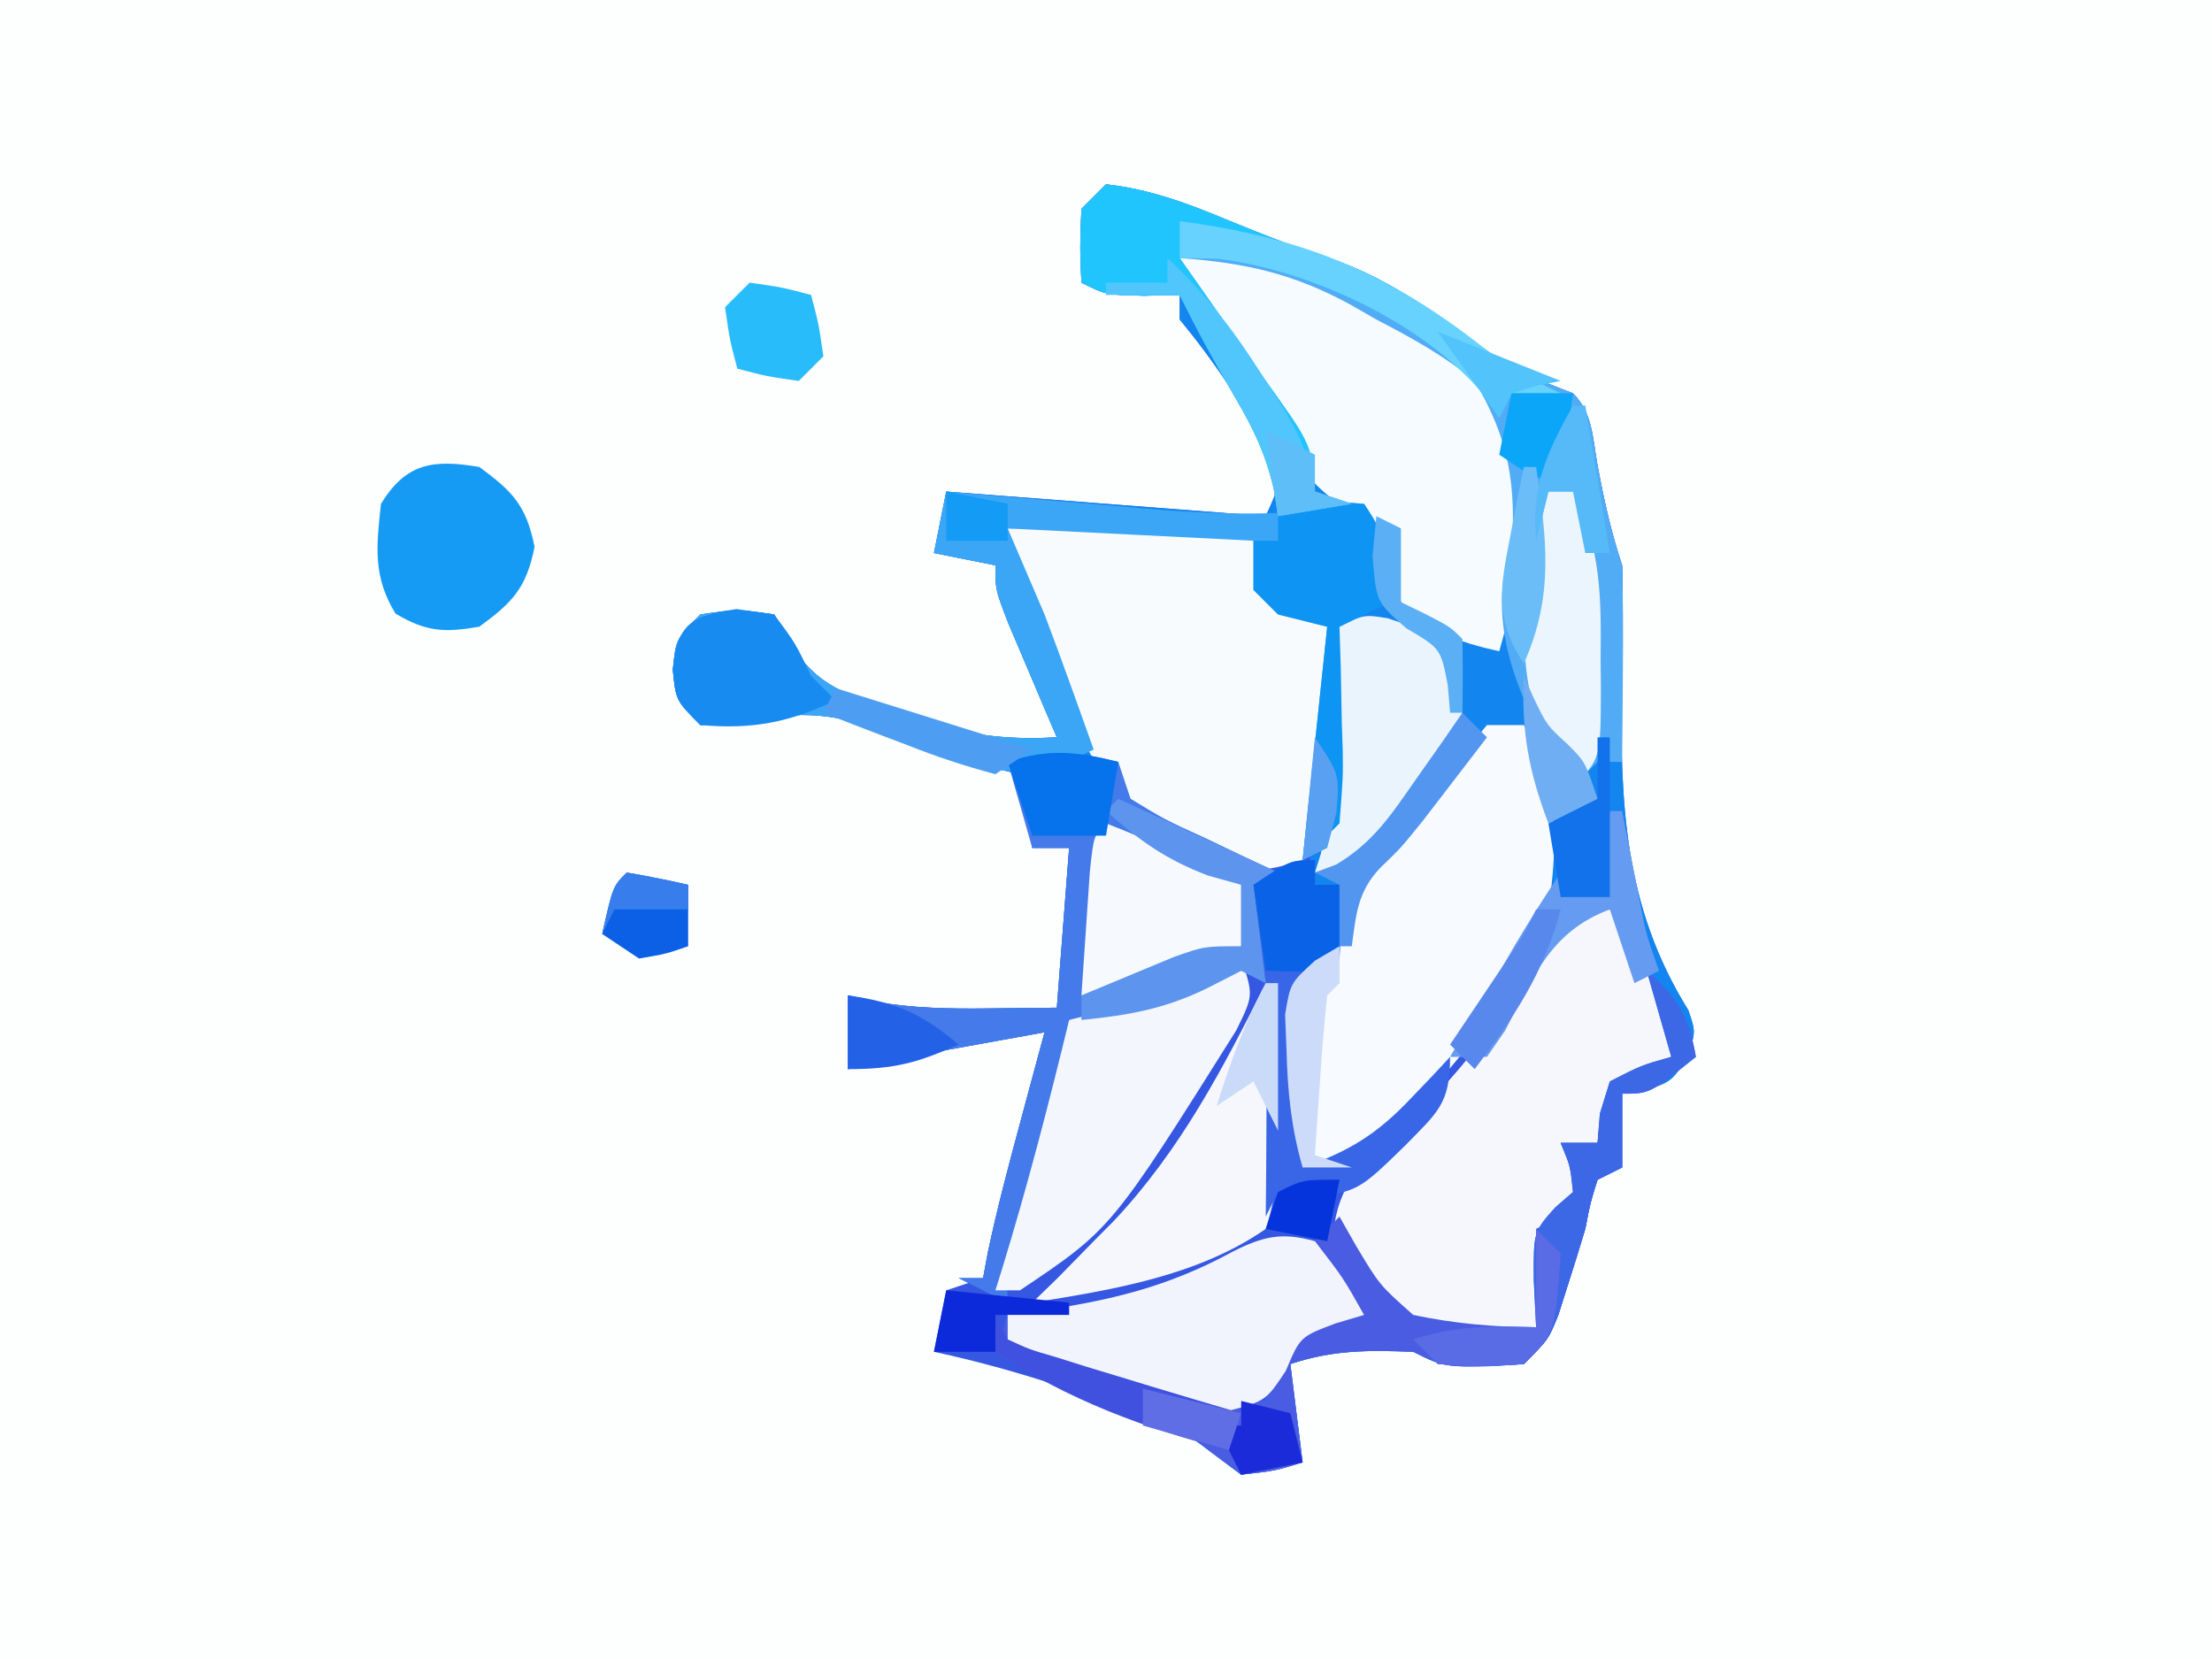 <?xml version="1.0" encoding="UTF-8"?>
<svg version="1.1" xmlns="http://www.w3.org/2000/svg" width="180" height="135">
<rect width="100%" height="100%" fill="#333333" stroke="none"/>
<path d="M0 0 C59.4 0 118.8 0 180 0 C180 44.55 180 89.1 180 135 C120.6 135 61.2 135 0 135 C0 90.45 0 45.9 0 0 Z " fill="#FDFEFE" transform="translate(0,0)"/>
<path d="M0 0 C3.511 0.389 6.568 1.523 9.812 2.875 C12.853 4.137 15.872 5.291 19 6.312 C23.383 7.913 26.897 10.593 30.605 13.379 C33.005 15.003 35.297 15.987 38 17 C39.622 18.622 39.589 20.658 40 22.875 C40.527 25.697 41.09 28.27 42 31 C42.058 32.438 42.061 33.878 42.027 35.316 C42.007 36.58 42.007 36.58 41.985 37.868 C41.97 38.757 41.954 39.646 41.938 40.562 C41.864 50.374 42.091 58.68 47.391 67.211 C48 69 48 69 47.242 71.18 C46 73 46 73 43.875 73.75 C43.256 73.832 42.638 73.915 42 74 C42 75.98 42 77.96 42 80 C41.01 80.495 41.01 80.495 40 81 C39.418 82.834 39.418 82.834 39 85 C38.538 86.547 38.058 88.089 37.562 89.625 C37.316 90.401 37.07 91.177 36.816 91.977 C36 94 36 94 34 96 C27.677 96.339 27.677 96.339 25 95 C21.327 94.866 18.501 94.833 15 96 C15.495 99.96 15.495 99.96 16 104 C13.75 104.688 13.75 104.688 11 105 C9.661 104.008 8.329 103.006 7 102 C0.212 98.974 -6.737 96.566 -14 95 C-13.67 93.35 -13.34 91.7 -13 90 C-11.515 89.505 -11.515 89.505 -10 89 C-9.878 88.336 -9.755 87.672 -9.629 86.988 C-8.863 83.351 -7.909 79.774 -6.938 76.188 C-6.751 75.495 -6.565 74.802 -6.373 74.088 C-5.917 72.392 -5.459 70.696 -5 69 C-6.729 69.312 -8.458 69.625 -10.188 69.938 C-11.632 70.199 -11.632 70.199 -13.105 70.465 C-15.742 70.952 -18.372 71.467 -21 72 C-21 70.02 -21 68.04 -21 66 C-20.305 66.164 -19.61 66.327 -18.895 66.496 C-15.765 67.041 -12.862 67.097 -9.688 67.062 C-6.872 67.032 -6.872 67.032 -4 67 C-3.67 62.71 -3.34 58.42 -3 54 C-3.99 54 -4.98 54 -6 54 C-6.33 52.02 -6.66 50.04 -7 48 C-8.155 47.732 -9.31 47.464 -10.5 47.188 C-13.458 46.471 -16.099 45.548 -18.875 44.312 C-23.058 42.636 -26.525 43.12 -30.898 43.871 C-31.592 43.914 -32.285 43.956 -33 44 C-35 42 -35 42 -35.25 39.5 C-35 37 -35 37 -33 35 C-30.062 34.562 -30.062 34.562 -27 35 C-26.582 35.776 -26.165 36.552 -25.734 37.352 C-23.393 40.926 -21.196 41.468 -17.188 42.812 C-15.383 43.441 -15.383 43.441 -13.543 44.082 C-10.18 44.953 -7.452 45.185 -4 45 C-4.361 44.157 -4.722 43.314 -5.094 42.445 C-5.558 41.35 -6.022 40.254 -6.5 39.125 C-6.964 38.034 -7.428 36.944 -7.906 35.82 C-9 33 -9 33 -9 31 C-10.65 30.67 -12.3 30.34 -14 30 C-13.67 28.35 -13.34 26.7 -13 25 C-4.42 25.66 4.16 26.32 13 27 C14.274 24.187 14.274 24.187 13.363 22.133 C11.227 18.051 8.941 14.571 6 11 C6 10.34 6 9.68 6 9 C5.051 9.021 4.103 9.041 3.125 9.062 C0 9 0 9 -2 8 C-2.125 5.125 -2.125 5.125 -2 2 C-1.34 1.34 -0.68 0.68 0 0 Z " fill="#3557E2" transform="translate(90,15)"/>
<path d="M0 0 C3.511 0.389 6.568 1.523 9.812 2.875 C12.853 4.137 15.872 5.291 19 6.312 C23.383 7.913 26.897 10.593 30.605 13.379 C33.005 15.003 35.297 15.987 38 17 C39.622 18.622 39.589 20.658 40 22.875 C40.527 25.697 41.09 28.27 42 31 C42.058 32.438 42.061 33.878 42.027 35.316 C42.007 36.58 42.007 36.58 41.985 37.868 C41.97 38.757 41.954 39.646 41.938 40.562 C41.864 50.374 42.091 58.68 47.391 67.211 C48 69 48 69 47.242 71.18 C46 73 46 73 43.875 73.75 C43.256 73.832 42.638 73.915 42 74 C42 75.98 42 77.96 42 80 C41.01 80.495 41.01 80.495 40 81 C39.418 82.834 39.418 82.834 39 85 C38.538 86.547 38.058 88.089 37.562 89.625 C37.316 90.401 37.07 91.177 36.816 91.977 C36 94 36 94 34 96 C27.677 96.339 27.677 96.339 25 95 C21.327 94.866 18.501 94.833 15 96 C15.495 99.96 15.495 99.96 16 104 C13.75 104.688 13.75 104.688 11 105 C9.666 104 8.333 103 7 102 C4.835 101.089 2.645 100.239 0.438 99.438 C-3.062 98.162 -5.894 97.07 -9 95 C-8.505 93.515 -8.505 93.515 -8 92 C-8 92.66 -8 93.32 -8 94 C-7.408 94.193 -6.817 94.387 -6.207 94.586 C-5.417 94.846 -4.627 95.107 -3.812 95.375 C-2.986 95.647 -2.16 95.919 -1.309 96.199 C1 97 1 97 3.625 98.188 C6.8 99.274 9.672 99.13 13 99 C13.227 98.237 13.454 97.474 13.688 96.688 C15.267 93.453 16.833 92.584 20 91 C19.01 89.35 18.02 87.7 17 86 C17.66 85.34 18.32 84.68 19 84 C19.433 84.763 19.866 85.526 20.312 86.312 C22.252 89.564 22.252 89.564 25 92 C28.304 92.7 31.619 93 35 93 C34.938 91.742 34.876 90.484 34.812 89.188 C34.785 85.241 34.785 85.241 36.562 83.25 C37.037 82.838 37.511 82.425 38 82 C37.772 79.837 37.772 79.837 37 78 C37.99 78 38.98 78 40 78 C40.093 76.824 40.093 76.824 40.188 75.625 C40.59 74.326 40.59 74.326 41 73 C43.551 71.836 43.551 71.836 46 71 C45.639 70.301 45.278 69.603 44.906 68.883 C44.21 67.518 44.21 67.518 43.5 66.125 C42.804 64.768 42.804 64.768 42.094 63.383 C41 61 41 61 41 59 C36.115 60.836 34.814 64.484 32.465 68.883 C31.981 69.581 31.498 70.28 31 71 C30.01 71 29.02 71 28 71 C28.758 69.892 28.758 69.892 29.531 68.762 C34.091 61.642 36.225 56.46 35 48 C34.692 46.661 34.368 45.324 34 44 C30.628 45.406 29.018 46.958 26.938 49.938 C25.494 51.986 24.163 53.842 22.359 55.586 C20.484 57.537 20.355 59.373 20 62 C19.67 62 19.34 62 19 62 C19 60.35 19 58.7 19 57 C18.34 57 17.68 57 17 57 C15.924 52.171 16.183 47.96 16.938 43.125 C17.037 42.437 17.137 41.748 17.24 41.039 C17.485 39.358 17.742 37.679 18 36 C17.072 35.814 17.072 35.814 16.125 35.625 C14 35 14 35 12 33 C12 31.68 12 30.36 12 29 C5.4 28.67 -1.2 28.34 -8 28 C-7.01 30.31 -6.02 32.62 -5 35 C-4.007 37.518 -3.032 40.043 -2.062 42.57 C0.436 48.284 2.429 50.65 8.188 53.312 C9.274 53.824 10.361 54.336 11.48 54.863 C12.312 55.238 13.143 55.614 14 56 C13.01 56.495 13.01 56.495 12 57 C12.495 60.96 12.495 60.96 13 65 C12.01 64.505 12.01 64.505 11 64 C9.701 64.681 9.701 64.681 8.375 65.375 C4.39 67.293 1.378 67.623 -3 68 C-3.083 69.073 -3.165 70.145 -3.25 71.25 C-3.843 76.197 -5.479 80.692 -7.16 85.363 C-8.152 88.015 -8.152 88.015 -8 91 C-9.32 90.34 -10.64 89.68 -12 89 C-11.34 89 -10.68 89 -10 89 C-9.878 88.336 -9.755 87.672 -9.629 86.988 C-8.863 83.351 -7.909 79.774 -6.938 76.188 C-6.751 75.495 -6.565 74.802 -6.373 74.088 C-5.917 72.392 -5.459 70.696 -5 69 C-6.729 69.312 -8.458 69.625 -10.188 69.938 C-11.632 70.199 -11.632 70.199 -13.105 70.465 C-15.742 70.952 -18.372 71.467 -21 72 C-21 70.02 -21 68.04 -21 66 C-20.305 66.164 -19.61 66.327 -18.895 66.496 C-15.765 67.041 -12.862 67.097 -9.688 67.062 C-6.872 67.032 -6.872 67.032 -4 67 C-3.67 62.71 -3.34 58.42 -3 54 C-3.99 54 -4.98 54 -6 54 C-6.33 52.02 -6.66 50.04 -7 48 C-8.155 47.732 -9.31 47.464 -10.5 47.188 C-13.458 46.471 -16.099 45.548 -18.875 44.312 C-23.058 42.636 -26.525 43.12 -30.898 43.871 C-31.592 43.914 -32.285 43.956 -33 44 C-35 42 -35 42 -35.25 39.5 C-35 37 -35 37 -33 35 C-30.062 34.562 -30.062 34.562 -27 35 C-26.582 35.776 -26.165 36.552 -25.734 37.352 C-23.393 40.926 -21.196 41.468 -17.188 42.812 C-15.383 43.441 -15.383 43.441 -13.543 44.082 C-10.18 44.953 -7.452 45.185 -4 45 C-4.361 44.157 -4.722 43.314 -5.094 42.445 C-5.558 41.35 -6.022 40.254 -6.5 39.125 C-6.964 38.034 -7.428 36.944 -7.906 35.82 C-9 33 -9 33 -9 31 C-10.65 30.67 -12.3 30.34 -14 30 C-13.67 28.35 -13.34 26.7 -13 25 C-4.42 25.66 4.16 26.32 13 27 C14.274 24.187 14.274 24.187 13.363 22.133 C11.227 18.051 8.941 14.571 6 11 C6 10.34 6 9.68 6 9 C5.051 9.021 4.103 9.041 3.125 9.062 C0 9 0 9 -2 8 C-2.125 5.125 -2.125 5.125 -2 2 C-1.34 1.34 -0.68 0.68 0 0 Z " fill="#1385EF" transform="translate(90,15)"/>
<path d="M0 0 C2.208 -0.027 4.417 -0.046 6.625 -0.062 C7.855 -0.074 9.085 -0.086 10.352 -0.098 C13.706 -0.008 16.743 0.191 20 1 C21.125 3.438 21.125 3.438 22 6 C24.001 7.178 24.001 7.178 26 8 C26.214 14.644 25.512 20.532 24 27 C20.939 27.933 19.441 28.178 16.43 26.961 C15.587 26.438 14.744 25.914 13.875 25.375 C13.027 24.867 12.179 24.359 11.305 23.836 C7.093 20.481 5.403 15.878 3.375 11 C2.95 9.989 2.524 8.979 2.086 7.938 C1.103 5.279 0.462 2.79 0 0 Z " fill="#F8FBFE" transform="translate(82,43)"/>
<path d="M0 0 C0.99 0 1.98 0 3 0 C3.841 1.433 4.673 2.872 5.5 4.312 C5.964 5.113 6.428 5.914 6.906 6.738 C8 9 8 9 8 12 C7.196 12.474 6.391 12.949 5.562 13.438 C2.842 14.734 2.842 14.734 2.188 17.188 C2.095 18.085 2.095 18.085 2 19 C1.01 19 0.02 19 -1 19 C-0.34 20.65 0.32 22.3 1 24 C-0.98 24.99 -0.98 24.99 -3 26 C-3 28.64 -3 31.28 -3 34 C-9.225 35.343 -9.225 35.343 -12.688 33.812 C-18.816 29.009 -18.816 29.009 -19.422 25.688 C-18.811 21.795 -16.831 20.484 -13.938 17.875 C-8.528 12.821 -4.751 7.394 -1 1 C-0.67 0.67 -0.34 0.34 0 0 Z " fill="#F5F7FD" transform="translate(128,74)"/>
<path d="M0 0 C0.99 0 1.98 0 3 0 C5.805 4.864 5.809 9.526 5 15 C2.016 22.521 -3.906 29.754 -10 35 C-12.777 35.777 -12.777 35.777 -15 36 C-15.935 32.786 -16.226 29.781 -16.312 26.438 C-16.35 25.487 -16.387 24.537 -16.426 23.559 C-16 21 -16 21 -14.031 19.328 C-13.026 18.671 -13.026 18.671 -12 18 C-11.598 16.67 -11.598 16.67 -11.188 15.312 C-9.754 11.313 -7.615 9.008 -4.754 5.93 C-2.941 4.023 -2.941 4.023 -1.465 1.758 C-0.981 1.178 -0.498 0.598 0 0 Z " fill="#F7FAFE" transform="translate(121,59)"/>
<path d="M0 0 C6.457 -0.438 10.257 0.592 15.812 3.812 C16.467 4.169 17.121 4.525 17.795 4.893 C22.189 7.339 25.184 9.111 27.188 13.75 C28.826 20.302 27.783 25.65 26 32 C22.638 31.232 20.488 30.488 18 28 C17.876 27.01 17.753 26.02 17.625 25 C17.419 24.01 17.212 23.02 17 22 C16.113 21.608 15.226 21.216 14.312 20.812 C9.818 18.353 8.705 15.218 6.457 10.734 C5.18 8.337 3.908 6.466 2.125 4.438 C0 2 0 2 0 0 Z " fill="#F5FBFE" transform="translate(96,21)"/>
<path d="M0 0 C3.511 0.389 6.568 1.523 9.812 2.875 C12.853 4.137 15.872 5.291 19 6.312 C23.383 7.913 26.897 10.593 30.605 13.379 C33.005 15.003 35.297 15.987 38 17 C39.622 18.622 39.589 20.658 40 22.875 C40.527 25.697 41.09 28.27 42 31 C42.071 33.739 42.094 36.45 42.062 39.188 C42.058 39.937 42.053 40.687 42.049 41.459 C42.037 43.306 42.019 45.153 42 47 C41.34 47 40.68 47 40 47 C39.34 47.66 38.68 48.32 38 49 C34.777 44.242 31.614 38.246 32.312 32.375 C32.539 31.591 32.766 30.808 33 30 C33.406 24.521 32.822 20.761 30 16 C27.521 13.943 24.852 12.48 22 11 C21.334 10.617 20.667 10.234 19.98 9.84 C15.291 7.259 11.334 6.381 6 6 C6.459 6.652 6.918 7.305 7.391 7.977 C8.655 9.778 9.917 11.581 11.176 13.387 C12.228 14.895 13.286 16.399 14.355 17.895 C16.205 20.532 17 21.691 17 25 C17.99 25.33 18.98 25.66 20 26 C18.02 26.33 16.04 26.66 14 27 C13.828 25.904 13.828 25.904 13.652 24.785 C12.986 21.939 12.034 19.949 10.562 17.438 C8.95 14.66 7.408 11.887 6 9 C5.051 9.021 4.103 9.041 3.125 9.062 C0 9 0 9 -2 8 C-2.125 5.125 -2.125 5.125 -2 2 C-1.34 1.34 -0.68 0.68 0 0 Z " fill="#51ABF5" transform="translate(90,15)"/>
<path d="M0 0 C0.33 0.99 0.66 1.98 1 3 C3.777 4.693 3.777 4.693 7.062 6.188 C8.167 6.717 9.272 7.247 10.41 7.793 C11.265 8.191 12.119 8.59 13 9 C12.34 9.33 11.68 9.66 11 10 C11.495 13.96 11.495 13.96 12 18 C11.34 17.67 10.68 17.34 10 17 C8.701 17.681 8.701 17.681 7.375 18.375 C3.39 20.293 0.378 20.623 -4 21 C-4.082 22.073 -4.165 23.145 -4.25 24.25 C-4.843 29.197 -6.479 33.692 -8.16 38.363 C-9.152 41.015 -9.152 41.015 -9 44 C-10.32 43.34 -11.64 42.68 -13 42 C-12.34 42 -11.68 42 -11 42 C-10.878 41.336 -10.755 40.672 -10.629 39.988 C-9.863 36.351 -8.909 32.774 -7.938 29.188 C-7.751 28.495 -7.565 27.802 -7.373 27.088 C-6.917 25.392 -6.459 23.696 -6 22 C-7.729 22.312 -9.458 22.625 -11.188 22.938 C-12.15 23.112 -13.113 23.286 -14.105 23.465 C-16.742 23.952 -19.372 24.467 -22 25 C-22 23.02 -22 21.04 -22 19 C-21.305 19.164 -20.61 19.327 -19.895 19.496 C-16.765 20.041 -13.862 20.097 -10.688 20.062 C-7.872 20.032 -7.872 20.032 -5 20 C-4.67 15.71 -4.34 11.42 -4 7 C-4.99 7 -5.98 7 -7 7 C-7.66 4.69 -8.32 2.38 -9 0 C-5.675 -1.108 -3.378 -0.845 0 0 Z " fill="#447AE9" transform="translate(91,62)"/>
<path d="M0 0 C1.119 0.099 1.119 0.099 2.26 0.199 C5.672 0.496 9.086 0.779 12.5 1.062 C14.26 1.218 14.26 1.218 16.055 1.377 C22.242 1.881 27.878 2.083 34 1 C36.152 4.228 36.201 5.284 36 9 C34.02 9.99 34.02 9.99 32 11 C32.052 12.68 32.052 12.68 32.105 14.395 C32.134 15.867 32.161 17.34 32.188 18.812 C32.213 19.55 32.238 20.288 32.264 21.049 C32.293 23.207 32.293 23.207 32 27 C31.01 27.99 30.02 28.98 29 30 C29.66 23.73 30.32 17.46 31 11 C29.68 10.67 28.36 10.34 27 10 C26.34 9.34 25.68 8.68 25 8 C25 6.68 25 5.36 25 4 C18.4 3.67 11.8 3.34 5 3 C5.99 5.31 6.98 7.62 8 10 C8.746 11.973 9.477 13.952 10.188 15.938 C10.532 16.895 10.876 17.853 11.23 18.84 C11.484 19.553 11.738 20.266 12 21 C8.514 22.63 6.433 23.278 2.688 22.312 C1.516 22.019 1.516 22.019 0.32 21.719 C-1.851 21.046 -3.857 20.222 -5.938 19.312 C-10.092 17.624 -13.548 18.124 -17.898 18.871 C-18.592 18.914 -19.285 18.956 -20 19 C-22 17 -22 17 -22.25 14.5 C-22 12 -22 12 -20 10 C-17.062 9.562 -17.062 9.562 -14 10 C-13.582 10.776 -13.165 11.552 -12.734 12.352 C-10.393 15.926 -8.196 16.468 -4.188 17.812 C-2.383 18.441 -2.383 18.441 -0.543 19.082 C2.82 19.953 5.548 20.185 9 20 C8.639 19.157 8.278 18.314 7.906 17.445 C7.442 16.35 6.978 15.254 6.5 14.125 C6.036 13.034 5.572 11.944 5.094 10.82 C4 8 4 8 4 6 C1.525 5.505 1.525 5.505 -1 5 C-0.67 3.35 -0.34 1.7 0 0 Z " fill="#3BA6F5" transform="translate(77,40)"/>
<path d="M0 0 C1 3 1 3 -0.406 5.855 C-10.555 22.006 -10.555 22.006 -18 27 C-18.66 27 -19.32 27 -20 27 C-19.818 26.417 -19.636 25.835 -19.449 25.234 C-17.398 18.543 -15.648 11.801 -14 5 C-13.241 4.807 -12.481 4.613 -11.699 4.414 C-10.705 4.154 -9.711 3.893 -8.688 3.625 C-7.701 3.37 -6.715 3.115 -5.699 2.852 C-2.819 2.081 -2.819 2.081 0 0 Z " fill="#F3F6FD" transform="translate(101,78)"/>
<path d="M0 0 C2.5 2.174 3.436 3.73 4 7 C0.25 10 0.25 10 -2 10 C-2 11.98 -2 13.96 -2 16 C-2.99 16.495 -2.99 16.495 -4 17 C-4.582 18.834 -4.582 18.834 -5 21 C-5.462 22.547 -5.942 24.089 -6.438 25.625 C-6.684 26.401 -6.93 27.177 -7.184 27.977 C-8 30 -8 30 -10 32 C-16.323 32.339 -16.323 32.339 -19 31 C-22.673 30.866 -25.499 30.833 -29 32 C-28.67 34.64 -28.34 37.28 -28 40 C-30.25 40.688 -30.25 40.688 -33 41 C-34.334 40 -35.667 39 -37 38 C-39.165 37.089 -41.355 36.239 -43.562 35.438 C-47.062 34.162 -49.894 33.07 -53 31 C-52.505 29.515 -52.505 29.515 -52 28 C-52 28.66 -52 29.32 -52 30 C-51.112 30.29 -51.112 30.29 -50.207 30.586 C-49.417 30.846 -48.627 31.107 -47.812 31.375 C-46.573 31.783 -46.573 31.783 -45.309 32.199 C-43 33 -43 33 -40.375 34.188 C-37.2 35.274 -34.328 35.13 -31 35 C-30.773 34.237 -30.546 33.474 -30.312 32.688 C-28.733 29.453 -27.167 28.584 -24 27 C-24.99 25.35 -25.98 23.7 -27 22 C-26.34 21.34 -25.68 20.68 -25 20 C-24.567 20.763 -24.134 21.526 -23.688 22.312 C-21.748 25.564 -21.748 25.564 -19 28 C-15.696 28.7 -12.381 29 -9 29 C-9.062 27.742 -9.124 26.484 -9.188 25.188 C-9.215 21.241 -9.215 21.241 -7.438 19.25 C-6.963 18.837 -6.489 18.425 -6 18 C-6.228 15.837 -6.228 15.837 -7 14 C-6.01 14 -5.02 14 -4 14 C-3.938 13.216 -3.876 12.432 -3.812 11.625 C-3.544 10.759 -3.276 9.893 -3 9 C-0.438 7.688 -0.438 7.688 2 7 C1.34 4.69 0.68 2.38 0 0 Z " fill="#4A5DE2" transform="translate(134,79)"/>
<path d="M0 0 C2.312 3 2.312 3 4 6 C3.237 6.227 2.474 6.454 1.688 6.688 C-1.2 7.773 -1.2 7.773 -2.375 10.562 C-4 13 -4 13 -7.137 13.836 C-11.554 14.024 -14.552 12.942 -18.438 11.062 C-19.074 10.772 -19.71 10.481 -20.365 10.182 C-21.917 9.47 -23.46 8.737 -25 8 C-25 7.34 -25 6.68 -25 6 C-24.227 5.902 -23.453 5.804 -22.656 5.703 C-16.699 4.848 -11.948 3.726 -6.676 0.844 C-4.195 -0.405 -2.694 -0.748 0 0 Z " fill="#F2F4FD" transform="translate(107,101)"/>
<path d="M0 0 C3.511 0.389 6.568 1.523 9.812 2.875 C12.853 4.137 15.872 5.291 19 6.312 C23.402 7.923 26.958 10.606 30.703 13.379 C32.75 14.823 34.731 15.954 37 17 C35.68 17 34.36 17 33 17 C32.67 17.66 32.34 18.32 32 19 C31.219 17.879 31.219 17.879 30.422 16.734 C25.464 11.137 16.587 6.985 9.125 6.062 C7.578 6.032 7.578 6.032 6 6 C6.459 6.652 6.918 7.305 7.391 7.977 C8.655 9.778 9.917 11.581 11.176 13.387 C12.228 14.895 13.286 16.399 14.355 17.895 C16.205 20.532 17 21.691 17 25 C17.99 25.33 18.98 25.66 20 26 C18.02 26.33 16.04 26.66 14 27 C13.828 25.904 13.828 25.904 13.652 24.785 C12.986 21.939 12.034 19.949 10.562 17.438 C8.95 14.66 7.408 11.887 6 9 C5.051 9.021 4.103 9.041 3.125 9.062 C0 9 0 9 -2 8 C-2.125 5.125 -2.125 5.125 -2 2 C-1.34 1.34 -0.68 0.68 0 0 Z " fill="#21C5FE" transform="translate(90,15)"/>
<path d="M0 0 C0.33 0 0.66 0 1 0 C1.027 2.583 1.047 5.167 1.062 7.75 C1.071 8.48 1.079 9.209 1.088 9.961 C1.104 13.466 1.097 16.658 0 20 C-5.494 23.83 -12.511 24.97 -19 26 C-18.319 25.34 -17.639 24.68 -16.938 24 C-15.955 23.003 -14.976 22.003 -14 21 C-13.457 20.453 -12.915 19.907 -12.355 19.344 C-6.945 13.579 -3.519 7.016 0 0 Z " fill="#F5F7FD" transform="translate(103,80)"/>
<path d="M0 0 C2.062 0.688 2.062 0.688 5.062 2.688 C5.98 5.449 5.98 5.449 6.062 8.688 C4.551 11.645 4.551 11.645 2.375 14.5 C1.67 15.455 0.965 16.41 0.238 17.395 C-1.93 19.679 -2.866 20.376 -5.938 20.688 C-5.782 20.196 -5.626 19.705 -5.465 19.199 C-4.573 14.952 -4.575 10.596 -4.42 6.268 C-4.329 4.403 -4.141 2.543 -3.938 0.688 C-1.938 -0.312 -1.938 -0.312 0 0 Z " fill="#EAF4FD" transform="translate(112.938,50.312)"/>
<path d="M0 0 C2.733 1.994 3.832 3.162 4.5 6.5 C3.832 9.838 2.733 11.006 0 13 C-2.875 13.491 -4.294 13.414 -6.812 11.938 C-8.67 8.906 -8.371 6.466 -8 3 C-5.957 -0.334 -3.748 -0.64 0 0 Z " fill="#169BF4" transform="translate(39,38)"/>
<path d="M0 0 C3.791 1.45 7.387 3.152 11 5 C11 6.65 11 8.3 11 10 C9.399 10.673 7.794 11.338 6.188 12 C5.294 12.371 4.401 12.742 3.48 13.125 C1 14 1 14 -2 14 C-1.86 11.854 -1.713 9.708 -1.562 7.562 C-1.481 6.368 -1.4 5.173 -1.316 3.941 C-1 1 -1 1 0 0 Z " fill="#F6F9FE" transform="translate(90,67)"/>
<path d="M0 0 C2.152 3.228 2.201 4.284 2 8 C0.02 8.99 0.02 8.99 -2 10 C-1.965 11.12 -1.93 12.24 -1.895 13.395 C-1.866 14.867 -1.839 16.34 -1.812 17.812 C-1.775 18.919 -1.775 18.919 -1.736 20.049 C-1.707 22.207 -1.707 22.207 -2 26 C-2.99 26.99 -3.98 27.98 -5 29 C-4.34 22.73 -3.68 16.46 -3 10 C-4.32 9.67 -5.64 9.34 -7 9 C-7.66 8.34 -8.32 7.68 -9 7 C-9 5.68 -9 4.36 -9 3 C-8.34 3 -7.68 3 -7 3 C-7 2.34 -7 1.68 -7 1 C-4.466 -0.267 -2.806 -0.281 0 0 Z " fill="#0E94F3" transform="translate(111,41)"/>
<path d="M0 0 C0 0.66 0 1.32 0 2 C0.66 2 1.32 2 2 2 C2.188 4.875 2.188 4.875 2 8 C1.01 8.66 0.02 9.32 -1 10 C-1.221 12.627 -1.282 15.009 -1.188 17.625 C-1.174 18.331 -1.16 19.038 -1.146 19.766 C-1.111 21.511 -1.057 23.255 -1 25 C2.771 23.71 5.081 22.267 7.812 19.375 C8.719 18.428 8.719 18.428 9.645 17.461 C10.092 16.979 10.539 16.497 11 16 C11 19.83 9.996 20.493 7.375 23.188 C3.537 26.923 3.537 26.923 -0.5 27.5 C-1.325 27.335 -2.15 27.17 -3 27 C-3.33 27.66 -3.66 28.32 -4 29 C-3.983 27.082 -3.983 27.082 -3.965 25.125 C-3.955 23.417 -3.946 21.708 -3.938 20 C-3.929 19.161 -3.921 18.322 -3.912 17.457 C-3.892 12.207 -4.236 7.195 -5 2 C-2 0 -2 0 0 0 Z " fill="#3866E6" transform="translate(107,70)"/>
<path d="M0 0 C0.66 0 1.32 0 2 0 C4.306 4.585 4.301 8.678 4.25 13.688 C4.258 14.459 4.265 15.231 4.273 16.025 C4.253 21.747 4.253 21.747 2 24 C-1.836 18.829 -2.482 13.458 -1.609 7.195 C-1.13 4.778 -0.603 2.389 0 0 Z " fill="#EAF5FE" transform="translate(126,40)"/>
<path d="M0 0 C2.5 2.174 3.436 3.73 4 7 C0.25 10 0.25 10 -2 10 C-2 11.98 -2 13.96 -2 16 C-2.66 16.33 -3.32 16.66 -4 17 C-4.582 18.834 -4.582 18.834 -5 21 C-5.462 22.547 -5.942 24.089 -6.438 25.625 C-6.684 26.401 -6.93 27.177 -7.184 27.977 C-8 30 -8 30 -10 32 C-13.5 32.25 -13.5 32.25 -17 32 C-17.66 31.34 -18.32 30.68 -19 30 C-15.527 28.842 -12.639 28.931 -9 29 C-9.062 27.742 -9.124 26.484 -9.188 25.188 C-9.215 21.241 -9.215 21.241 -7.438 19.25 C-6.963 18.837 -6.489 18.425 -6 18 C-6.228 15.837 -6.228 15.837 -7 14 C-6.01 14 -5.02 14 -4 14 C-3.938 13.216 -3.876 12.432 -3.812 11.625 C-3.544 10.759 -3.276 9.893 -3 9 C-0.438 7.688 -0.438 7.688 2 7 C1.34 4.69 0.68 2.38 0 0 Z " fill="#3C68E6" transform="translate(134,79)"/>
<path d="M0 0 C1.011 0.144 2.021 0.289 3.062 0.438 C4.812 2.812 4.812 2.812 6.062 5.438 C6.723 6.098 7.383 6.758 8.062 7.438 C4.249 9.232 1.276 9.812 -2.938 9.438 C-4.938 7.438 -4.938 7.438 -5.188 4.938 C-4.809 1.153 -3.681 0.548 0 0 Z " fill="#178BF0" transform="translate(59.938,49.562)"/>
<path d="M0 0 C6.435 2.97 6.435 2.97 13 6 C12.01 6.495 12.01 6.495 11 7 C11.33 9.64 11.66 12.28 12 15 C11.34 14.67 10.68 14.34 10 14 C9.113 14.454 8.226 14.908 7.312 15.375 C3.791 17.103 0.879 17.612 -3 18 C-3 17.34 -3 16.68 -3 16 C-1.399 15.327 0.206 14.662 1.812 14 C2.706 13.629 3.599 13.258 4.52 12.875 C7 12 7 12 10 12 C10 10.35 10 8.7 10 7 C9.113 6.753 8.226 6.505 7.312 6.25 C3.896 4.961 1.72 3.4 -1 1 C-0.67 0.67 -0.34 0.34 0 0 Z " fill="#5C94EE" transform="translate(91,65)"/>
<path d="M0 0 C9.812 1.291 16.73 4.035 24.555 10.16 C26.66 11.745 28.606 12.926 31 14 C29.68 14 28.36 14 27 14 C26.67 14.66 26.34 15.32 26 16 C25.479 15.252 24.958 14.505 24.422 13.734 C19.464 8.137 10.587 3.985 3.125 3.062 C1.578 3.032 1.578 3.032 0 3 C0 2.01 0 1.02 0 0 Z " fill="#66D2FD" transform="translate(96,18)"/>
<path d="M0 0 C0.33 0 0.66 0 1 0 C1.133 0.687 1.266 1.374 1.402 2.082 C1.579 2.983 1.756 3.884 1.938 4.812 C2.112 5.706 2.286 6.599 2.465 7.52 C2.977 10.114 2.977 10.114 4 13 C3.01 13.495 3.01 13.495 2 14 C1.34 12.02 0.68 10.04 0 8 C-4.885 9.836 -6.186 13.484 -8.535 17.883 C-9.019 18.581 -9.502 19.28 -10 20 C-10.99 20 -11.98 20 -13 20 C-11.876 18.062 -10.751 16.124 -9.625 14.188 C-8.685 12.569 -8.685 12.569 -7.727 10.918 C-6.539 8.912 -5.293 6.94 -4 5 C-3.01 5.33 -2.02 5.66 -1 6 C-0.67 4.02 -0.34 2.04 0 0 Z " fill="#659BF0" transform="translate(131,66)"/>
<path d="M0 0 C3.108 2.909 5.412 5.907 7.688 9.5 C8.289 10.438 8.891 11.377 9.512 12.344 C11 15 11 15 11.52 17.281 C11.678 17.848 11.837 18.416 12 19 C12.99 19.33 13.98 19.66 15 20 C13.02 20.33 11.04 20.66 9 21 C8.828 19.904 8.828 19.904 8.652 18.785 C7.986 15.939 7.034 13.949 5.562 11.438 C3.95 8.66 2.408 5.887 1 3 C-0.98 3 -2.96 3 -5 3 C-5 2.67 -5 2.34 -5 2 C-3.35 2 -1.7 2 0 2 C0 1.34 0 0.68 0 0 Z " fill="#50C6FC" transform="translate(95,21)"/>
<path d="M0 0 C2.625 0.375 2.625 0.375 5 1 C5.625 3.375 5.625 3.375 6 6 C5.34 6.66 4.68 7.32 4 8 C1.375 7.625 1.375 7.625 -1 7 C-1.625 4.625 -1.625 4.625 -2 2 C-1.34 1.34 -0.68 0.68 0 0 Z " fill="#29BCFB" transform="translate(61,23)"/>
<path d="M0 0 C0 0.66 0 1.32 0 2 C0.66 2 1.32 2 2 2 C2.043 4 2.041 6 2 8 C1 9 1 9 -1.562 9.062 C-2.367 9.042 -3.171 9.021 -4 9 C-4.33 6.69 -4.66 4.38 -5 2 C-2 0 -2 0 0 0 Z " fill="#0A63E7" transform="translate(107,70)"/>
<path d="M0 0 C-0.33 1.98 -0.66 3.96 -1 6 C-2.98 6 -4.96 6 -7 6 C-7.66 4.02 -8.32 2.04 -9 0 C-5.675 -1.108 -3.378 -0.845 0 0 Z " fill="#0672EB" transform="translate(91,62)"/>
<path d="M0 0 C1.675 0.286 3.344 0.618 5 1 C5 2.65 5 4.3 5 6 C3.188 6.625 3.188 6.625 1 7 C0.01 6.34 -0.98 5.68 -2 5 C-1.125 1.125 -1.125 1.125 0 0 Z " fill="#0B60E6" transform="translate(51,71)"/>
<path d="M0 0 C0.33 0.66 0.66 1.32 1 2 C2.773 2.808 2.773 2.808 4.938 3.438 C6.14 3.816 6.14 3.816 7.367 4.203 C8.236 4.466 9.105 4.729 10 5 C10.931 5.284 11.861 5.567 12.82 5.859 C15.211 6.581 17.604 7.295 20 8 C19.67 8.99 19.34 9.98 19 11 C12.234 9.273 5.833 6.889 0 3 C0 2.01 0 1.02 0 0 Z " fill="#4051E0" transform="translate(81,107)"/>
<path d="M0 0 C0.66 0.66 1.32 1.32 2 2 C0.898 3.44 -0.206 4.877 -1.312 6.312 C-1.927 7.113 -2.542 7.914 -3.176 8.738 C-5 11 -5 11 -6.688 12.625 C-8.527 14.552 -8.651 16.415 -9 19 C-9.33 19 -9.66 19 -10 19 C-10 17.35 -10 15.7 -10 14 C-10.66 13.67 -11.32 13.34 -12 13 C-11.428 12.786 -10.855 12.572 -10.266 12.352 C-7.225 10.538 -5.768 8.267 -3.75 5.375 C-3.044 4.372 -2.337 3.369 -1.609 2.336 C-0.813 1.18 -0.813 1.18 0 0 Z " fill="#5296EF" transform="translate(119,58)"/>
<path d="M0 0 C0.33 0 0.66 0 1 0 C1 4.29 1 8.58 1 13 C-0.32 13 -1.64 13 -3 13 C-3.33 11.02 -3.66 9.04 -4 7 C-2.68 6.34 -1.36 5.68 0 5 C0 3.35 0 1.7 0 0 Z " fill="#1272EB" transform="translate(130,60)"/>
<path d="M0 0 C0 0.99 0 1.98 0 3 C-0.33 3.33 -0.66 3.66 -1 4 C-1.235 6.183 -1.414 8.372 -1.562 10.562 C-1.688 12.359 -1.688 12.359 -1.816 14.191 C-1.877 15.118 -1.938 16.045 -2 17 C-1.01 17.33 -0.02 17.66 1 18 C-0.32 18 -1.64 18 -3 18 C-3.935 14.786 -4.226 11.781 -4.312 8.438 C-4.35 7.487 -4.387 6.537 -4.426 5.559 C-4 3 -4 3 -1.98 1.16 C-1.327 0.777 -0.673 0.394 0 0 Z " fill="#CBDBF9" transform="translate(109,77)"/>
<path d="M0 0 C0.66 0.66 1.32 1.32 2 2 C1.538 8.462 1.538 8.462 -1 11 C-4.5 11.25 -4.5 11.25 -8 11 C-8.66 10.34 -9.32 9.68 -10 9 C-6.527 7.842 -3.639 7.931 0 8 C0 5.36 0 2.72 0 0 Z " fill="#596BE5" transform="translate(125,100)"/>
<path d="M0 0 C3.821 0.531 6.062 1.497 9 4 C5.629 5.498 3.796 6 0 6 C0 4.02 0 2.04 0 0 Z " fill="#2362E6" transform="translate(69,81)"/>
<path d="M0 0 C1.65 0 3.3 0 5 0 C4.625 2.938 4.625 2.938 4 6 C3.01 6.495 3.01 6.495 2 7 C1.01 6.34 0.02 5.68 -1 5 C-0.67 3.35 -0.34 1.7 0 0 Z " fill="#0BA6F8" transform="translate(123,32)"/>
<path d="M0 0 C5.28 1.65 10.56 3.3 16 5 C15.01 5.66 14.02 6.32 13 7 C10.477 6.324 8.223 5.583 5.812 4.625 C5.158 4.378 4.504 4.13 3.83 3.875 C2.215 3.262 0.607 2.633 -1 2 C-0.67 1.34 -0.34 0.68 0 0 Z " fill="#4D9EF2" transform="translate(68,56)"/>
<path d="M0 0 C1.32 0.33 2.64 0.66 4 1 C4.33 2.32 4.66 3.64 5 5 C3.35 5.33 1.7 5.66 0 6 C-0.66 4.68 -1.32 3.36 -2 2 C-1.34 2 -0.68 2 0 2 C0 1.34 0 0.68 0 0 Z " fill="#1C2BD9" transform="translate(101,114)"/>
<path d="M0 0 C3.3 0.33 6.6 0.66 10 1 C10 1.33 10 1.66 10 2 C8.02 2 6.04 2 4 2 C4 2.99 4 3.98 4 5 C2.35 5 0.7 5 -1 5 C-0.67 3.35 -0.34 1.7 0 0 Z " fill="#0D2ADA" transform="translate(77,105)"/>
<path d="M0 0 C0.66 0 1.32 0 2 0 C0.588 5.262 -1.749 8.722 -5 13 C-5.66 12.34 -6.32 11.68 -7 11 C-6.578 10.374 -6.157 9.747 -5.723 9.102 C-4.901 7.876 -4.901 7.876 -4.062 6.625 C-3.245 5.407 -3.245 5.407 -2.41 4.164 C-0.989 2.073 -0.989 2.073 0 0 Z " fill="#5988EC" transform="translate(125,74)"/>
<path d="M0 0 C0.33 0 0.66 0 1 0 C1.853 5.835 2.484 10.449 0 16 C-2.388 12.356 -1.943 9.931 -1.125 5.75 C-0.921 4.672 -0.718 3.595 -0.508 2.484 C-0.34 1.665 -0.173 0.845 0 0 Z " fill="#6BBDF7" transform="translate(124,38)"/>
<path d="M0 0 C0.33 0 0.66 0 1 0 C1.66 3.96 2.32 7.92 3 12 C2.34 12 1.68 12 1 12 C0.67 10.35 0.34 8.7 0 7 C-0.66 7 -1.32 7 -2 7 C-2.33 8.32 -2.66 9.64 -3 11 C-3.393 6.551 -2.153 3.858 0 0 Z " fill="#56BAF8" transform="translate(128,33)"/>
<path d="M0 0 C0.33 0 0.66 0 1 0 C1 3.96 1 7.92 1 12 C0.34 10.68 -0.32 9.36 -1 8 C-1.99 8.66 -2.98 9.32 -4 10 C-2.891 6.513 -1.737 3.225 0 0 Z " fill="#CADAF9" transform="translate(103,80)"/>
<path d="M0 0 C0.99 0.495 0.99 0.495 2 1 C2 2.98 2 4.96 2 7 C2.959 7.464 2.959 7.464 3.938 7.938 C6 9 6 9 7 10 C7.041 12 7.043 14 7 16 C6.67 16 6.34 16 6 16 C5.938 15.258 5.876 14.515 5.812 13.75 C5.236 10.775 5.236 10.775 2.438 9.125 C0 7 0 7 -0.312 3.25 C-0.209 2.178 -0.106 1.105 0 0 Z " fill="#5BAFF5" transform="translate(112,42)"/>
<path d="M0 0 C0.268 0.598 0.536 1.196 0.812 1.812 C1.882 4.03 1.882 4.03 3.562 5.562 C5 7 5 7 6 10 C4.02 10.99 4.02 10.99 2 12 C0.409 7.823 -0.213 4.468 0 0 Z " fill="#70AEF3" transform="translate(124,55)"/>
<path d="M0 0 C-0.33 1.65 -0.66 3.3 -1 5 C-2.65 4.67 -4.3 4.34 -6 4 C-5.67 3.01 -5.34 2.02 -5 1 C-3 0 -3 0 0 0 Z " fill="#0533DC" transform="translate(109,96)"/>
<path d="M0 0 C2.475 0.495 2.475 0.495 5 1 C5 1.99 5 2.98 5 4 C3.35 4 1.7 4 0 4 C0 2.68 0 1.36 0 0 Z " fill="#139BF5" transform="translate(77,40)"/>
<path d="M0 0 C1.98 0.99 1.98 0.99 4 2 C4 2.99 4 3.98 4 5 C4.99 5.33 5.98 5.66 7 6 C5.02 6.33 3.04 6.66 1 7 C0.67 4.69 0.34 2.38 0 0 Z " fill="#5EBEF8" transform="translate(103,35)"/>
<path d="M0 0 C5 2 5 2 10 4 C9.361 4.124 8.721 4.247 8.062 4.375 C7.042 4.684 7.042 4.684 6 5 C5.67 5.66 5.34 6.32 5 7 C3.35 4.69 1.7 2.38 0 0 Z " fill="#52C3FB" transform="translate(117,27)"/>
<path d="M0 0 C2.64 0.66 5.28 1.32 8 2 C7.67 2.99 7.34 3.98 7 5 C4.69 4.34 2.38 3.68 0 3 C0 2.01 0 1.02 0 0 Z " fill="#606EE5" transform="translate(93,113)"/>
<path d="M0 0 C1.675 0.286 3.344 0.618 5 1 C5 1.66 5 2.32 5 3 C3.02 3 1.04 3 -1 3 C-1.33 3.66 -1.66 4.32 -2 5 C-1.125 1.125 -1.125 1.125 0 0 Z " fill="#377EEC" transform="translate(51,71)"/>
<path d="M0 0 C2 3 2 3 1.75 6.125 C1.502 7.074 1.255 8.023 1 9 C0.01 9.495 0.01 9.495 -1 10 C-0.67 6.7 -0.34 3.4 0 0 Z " fill="#59A0F2" transform="translate(107,60)"/>
</svg>
